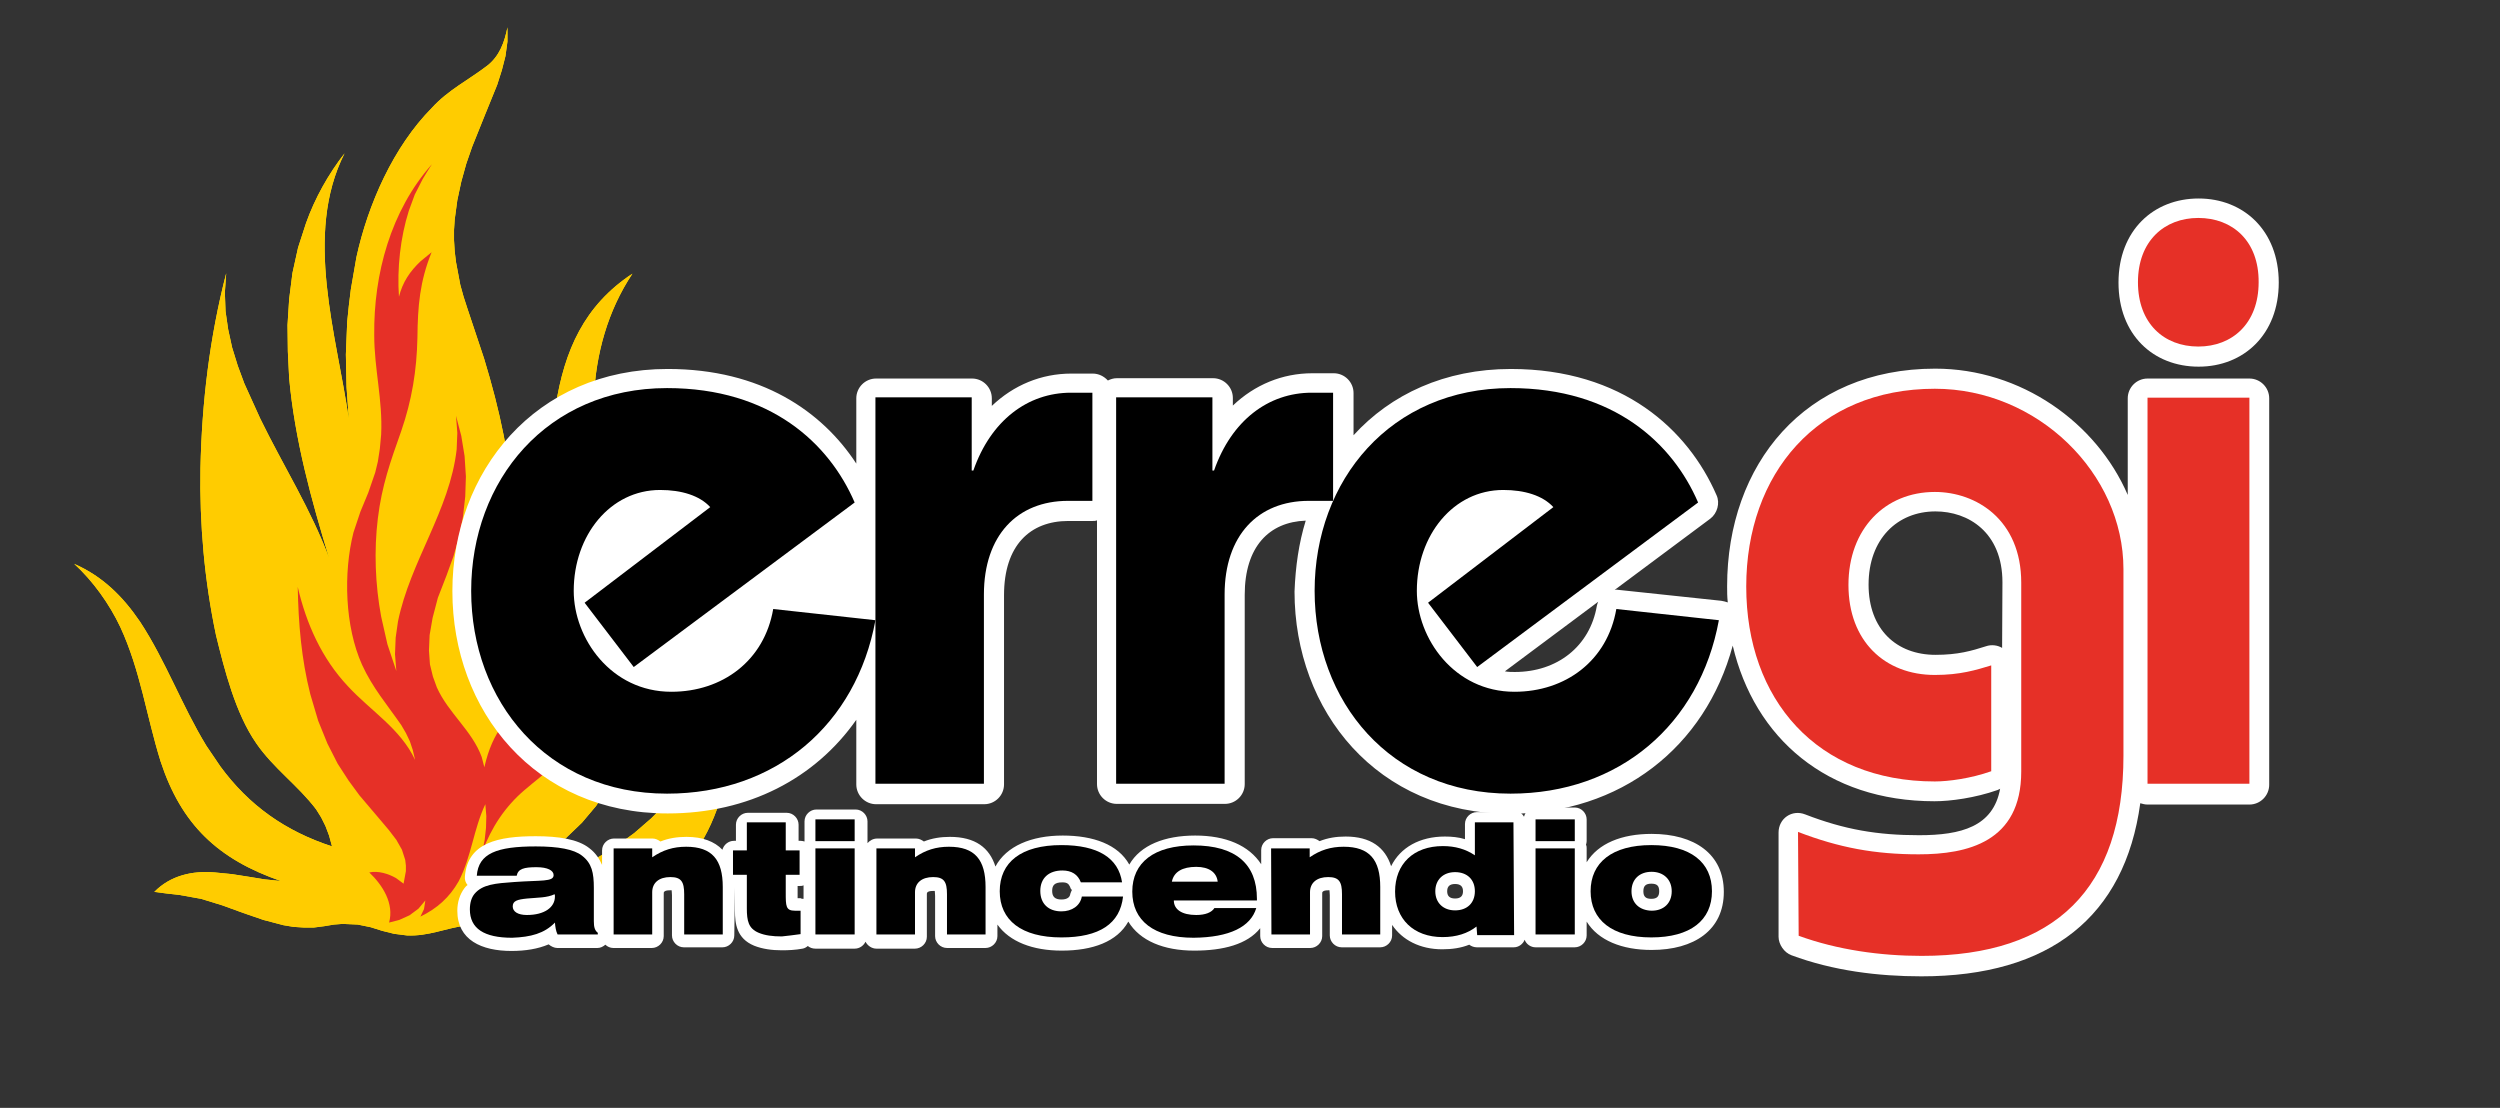 <?xml version="1.0" encoding="utf-8"?>
<!-- Generator: Adobe Illustrator 27.3.1, SVG Export Plug-In . SVG Version: 6.00 Build 0)  -->
<svg version="1.1" id="Livello_1" xmlns="http://www.w3.org/2000/svg" xmlns:xlink="http://www.w3.org/1999/xlink" x="0px" y="0px"
	 viewBox="0 0 758.2 336" style="enable-background:new 0 0 758.2 336;" xml:space="preserve">
<rect x="0" y="0" width="758.2" height="336" fill="#333333" stroke="none"/>
<style type="text/css">
	.st0{fill:#FFED00;}
	.st1{fill:#FFCC00;}
	.st2{fill:#E63027;}
	.st3{fill-rule:evenodd;clip-rule:evenodd;fill:#FFFFFF;}
	.st4{fill:#FFFFFF;}
	.st5{fill-rule:evenodd;clip-rule:evenodd;fill:#E63027;}
	.st6{fill-rule:evenodd;clip-rule:evenodd;}
</style>
<path class="st0" d="M46.8,270.5c4.9-5,11.6-6.5,18.4-5.9l5.1,0.5l5.1,0.8l4.9,0.8l4.9,0.5c-19.1-6.6-30.2-17.1-36.5-36.3
	c-4.3-13.8-6.1-27.5-12.2-40.7c-3.3-7-8.3-14-14-19.2c8.6,3.8,14.7,9.8,20,17.6c7.8,11.9,12.7,25.5,20.1,37.6l4.2,6.2
	c8.7,11.9,19.8,19.7,33.9,24.3l-0.9-3.3l-1.1-2.9l-1.3-2.6l-1.5-2.4c-5.5-7.3-13-12.5-18.2-20.1c-6.3-9.1-9.6-22.2-12.2-32.8
	c-3.5-16.7-5-33.5-4.7-50.6c0.4-19.9,2.8-39.8,7.8-59.1l-0.4,5.8l0.2,5.7l0.8,5.5l1.2,5.5l1.7,5.5l2,5.4l4.8,10.6
	c6.9,14.2,15.5,27.7,21,42.6c-5.5-17.9-10.5-36.2-12.2-54.8l-0.4-8.1l-0.1-8l0.5-7.9l1-7.9l1.7-7.7l2.4-7.4
	c2.7-7.6,6.8-14.9,11.7-21.2c-12.5,24.7-2.3,55.3,1.3,80.7l-0.7-9.8l-0.2-9.9l0.4-9.9l0.5-4.9l0.6-4.9l1.7-9.8
	c3.5-16,11.2-33.5,22.9-45.3c4.9-5.4,11.2-8.5,16.8-12.8c3.7-2.9,5.2-7.1,6.1-11.6v4.3l-0.6,4.4l-1.1,4.3l-1.4,4.4l-3.7,9.1
	l-3.9,9.7l-1.8,5.2l-1.5,5.4l-1.2,5.6l-0.8,5.9l-0.2,3.1v3.2l0.2,3.3l0.4,3.3l1.3,6.9l1,3.6l1.2,3.7l5,15c9.7,31.8,12.8,59.7,3,91.9
	c7.4-8.3,11.2-17.9,13.5-28.7l1.4-8l0.9-8.1l1.2-16.5l0.7-8.1l1-8c2.7-16.9,8.6-30.5,23.3-40.2c-7.5,11.3-11.1,24.3-11.7,37.8
	c-1.4,24.2,4.7,47.8,3.4,72.1l-0.8,7.9l-1.4,7.8l2.5-3.6l2.1-3.9l1.7-4.1l1.4-4.2l2.2-8.7l1.4-8.7l1,8.2l0.6,7.9l0.2,7.6l-0.3,7.4
	l-0.8,7.1l-1.4,6.8l-1.9,6.5l-2.5,6.2l-3.1,5.8l-3.6,5.5l-4.3,5.1l-5,4.8l-5.7,4.3l-6.5,4.1l-7.1,3.6l-7.9,3.3l5.9,0.2l6.1-0.5
	l6.2-1.2l6.2-2.1l6.2-2.6l6-3.1l5.9-3.6l5.5-4l5.2-4.5l4.9-4.9l4.4-5.1l3.9-5.5l3.3-5.6l2.6-5.8l1.9-5.9l1.1-5.9l1.2,6.6
	c1.7,12.7-1.1,27-7.4,38.2l-3.4,5.5c-4.9,7-11.4,12.8-19.1,16.6l-5.9,2.4l-3.1,0.9l-3.2,0.7l-3.3,0.5l-3.4,0.2h-3.5l-3.6-0.2l-8-0.7
	l-7.9-0.2l-7.7,0.7c-6.3,0.8-11.3,3.3-17.9,3l-3.9-0.5l-3.6-0.9l-3.5-1.1l-3.9-0.8l-4.6-0.2l-2.6,0.2l-3,0.5l-3.1,0.4h-3.1l-3.1-0.2
	l-3-0.5l-6.1-1.6l-6.1-2.1l-6.3-2.3l-6.5-2l-6.7-1.2l-3.6-0.4L46.8,270.5"/>
<path class="st1" d="M46.8,270.5c4.9-5,11.6-6.5,18.4-5.9l5.1,0.5l5.1,0.8l4.9,0.8l4.9,0.5c-19.1-6.6-30.2-17.1-36.5-36.3
	c-4.3-13.8-6.1-27.5-12.2-40.7c-3.3-7-8.3-14-14-19.2c8.6,3.8,14.7,9.8,20,17.6c7.8,11.9,12.7,25.5,20.1,37.6l4.2,6.2
	c8.7,11.9,19.8,19.7,33.9,24.3l-0.9-3.3l-1.1-2.9l-1.3-2.6l-1.5-2.4c-5.5-7.3-13-12.5-18.2-20.1c-6.3-9.1-9.6-22.2-12.2-32.8
	c-3.5-16.7-5-33.5-4.7-50.6c0.4-19.9,2.8-39.8,7.8-59.1l-0.4,5.8l0.2,5.7l0.8,5.5l1.2,5.5l1.7,5.5l2,5.4l4.8,10.6
	c6.9,14.2,15.5,27.7,21,42.6c-5.5-17.9-10.5-36.2-12.2-54.8l-0.4-8.1l-0.1-8l0.5-7.9l1-7.9l1.7-7.7l2.4-7.4
	c2.7-7.6,6.8-14.9,11.7-21.2c-12.5,24.7-2.3,55.3,1.3,80.7l-0.7-9.8l-0.2-9.9l0.4-9.9l0.5-4.9l0.6-4.9l1.7-9.8
	c3.5-16,11.2-33.5,22.9-45.3c4.9-5.4,11.2-8.5,16.8-12.8c3.7-2.9,5.2-7.1,6.1-11.6v4.3l-0.6,4.4l-1.1,4.3l-1.4,4.4l-3.7,9.1
	l-3.9,9.7l-1.8,5.2l-1.5,5.4l-1.2,5.6l-0.8,5.9l-0.2,3.1v3.2l0.2,3.3l0.4,3.3l1.3,6.9l1,3.6l1.2,3.7l5,15c9.7,31.8,12.8,59.7,3,91.9
	c7.4-8.3,11.2-17.9,13.5-28.7l1.4-8l0.9-8.1l1.2-16.5l0.7-8.1l1-8c2.7-16.9,8.6-30.5,23.3-40.2c-7.5,11.3-11.1,24.3-11.7,37.8
	c-1.4,24.2,4.7,47.8,3.4,72.1l-0.8,7.9l-1.4,7.8l2.5-3.6l2.1-3.9l1.7-4.1l1.4-4.2l2.2-8.7l1.4-8.7l1,8.2l0.6,7.9l0.2,7.6l-0.3,7.4
	l-0.8,7.1l-1.4,6.8l-1.9,6.5l-2.5,6.2l-3.1,5.8l-3.6,5.5l-4.3,5.1l-5,4.8l-5.7,4.3l-6.5,4.1l-7.1,3.6l-7.9,3.3l5.9,0.2l6.1-0.5
	l6.2-1.2l6.2-2.1l6.2-2.6l6-3.1l5.9-3.6l5.5-4l5.2-4.5l4.9-4.9l4.4-5.1l3.9-5.5l3.3-5.6l2.6-5.8l1.9-5.9l1.1-5.9l1.2,6.6
	c1.7,12.7-1.1,27-7.4,38.2l-3.4,5.5c-4.9,7-11.4,12.8-19.1,16.6l-5.9,2.4l-3.1,0.9l-3.2,0.7l-3.3,0.5l-3.4,0.2h-3.5l-3.6-0.2l-8-0.7
	l-7.9-0.2l-7.7,0.7c-6.3,0.8-11.3,3.3-17.9,3l-3.9-0.5l-3.6-0.9l-3.5-1.1l-3.9-0.8l-4.6-0.2l-2.6,0.2l-3,0.5l-3.1,0.4h-3.1l-3.1-0.2
	l-3-0.5l-6.1-1.6l-6.1-2.1l-6.3-2.3l-6.5-2l-6.7-1.2l-3.6-0.4L46.8,270.5"/>
<path class="st2" d="M118,279.8c1.6-5.8-2-11.4-6-15.2c2.7-0.6,5.8,0.4,8.1,1.7l2.3,1.7l0.7-3.8v-1.7l-0.2-1.7l-1-3.1l-1.7-3l-2.3-3
	l-2.7-3.2l-6.2-7.3l-3.3-4.5l-3.3-5.1l-3.1-6.1l-2.8-6.9l-2.4-8.1c-2.7-10.7-3.6-21.4-3.8-32.5c2.6,11.2,7.3,21.7,15.2,30.1
	c6.9,7.5,16,12.9,20.4,22.4l-0.7-3l-0.9-2.7l-1.2-2.5l-1.4-2.4c-4.3-6.2-8.7-11.3-11.9-18.3c-5.2-11.6-5.7-27.8-2.6-40.1l2.1-6.3
	l2.4-5.8l2.1-6.1l0.8-3.3l0.6-3.9l0.4-4.3c0.5-10.6-2.1-19.8-2.1-30.2c-0.2-18.5,5-37.7,17.5-51.8l-1.4,2.2l-1.4,2.3l-2.4,4.7
	l-1.8,4.9c-2.6,8.2-3.6,17.6-3,26.1c1.1-4.4,3.3-7.7,6.6-10.8l3.3-2.7c-3.6,8.9-4.2,16.3-4.3,25.9c-0.2,10-1.7,19-4.9,28.3
	c-3.3,9.3-5.9,16.6-7.1,26.5c-1.2,9.8-0.8,20.1,1,29.8l1.9,8.4l2.7,8.1l-0.4-5.1l0.2-5l0.7-4.9c3.7-18.2,15.7-33.7,17.8-52.2l0.2-5
	l-0.4-5.2l1.6,6.1l1,6.1l0.4,6.2l-0.2,6.1l-0.7,6.2l-1.2,6.1l-1.7,5.9l-2.1,5.8l-2.6,6.7l-1.6,6.1l-0.9,5.2l-0.2,4.7l0.3,4.2
	l0.9,3.7l1.2,3.3c3.5,7.8,10.7,13.1,13.6,21.1l0.8,3.1c5.2-23,19.7-15.4,24.3-41.3l0.5,4.2l-0.2,4.6l-0.7,4.8l-1.4,4.9l-1.7,4.9
	l-2.3,4.8l-2.6,4.7l-3.1,4.4c3.8-4.4,9.9-6.1,13.3-10.9l1.2-2.2l-0.5,4.1l-0.8,3.5c-2.7,8.4-7.4,10.9-13.8,16.4
	c-5.9,5-10.1,11.4-12.8,18.7l0.7-3.6l0.4-3.6l0.1-3.6l-0.3-3.6c-3.6,7.6-4.2,15.9-8.1,23.4c-2.8,4.9-6.5,8.2-11.6,10.7l1.1-2.3
	l0.4-2.6l-2.1,2.5l-2.7,2l-3.1,1.4L118,279.8"/>
<path class="st3" d="M462.2,247.7c0.4-1.6,1.7-2.8,3.5-2.8h11.9c2,0,3.6,1.7,3.6,3.6v6.6c0,0.4-0.1,0.7-0.2,1.1
	c0.2,0.4,0.2,0.7,0.2,1.1v4.2c3.5-5.7,10.6-8.6,19.7-8.6c13,0,21.9,6.1,21.9,17.6c0,11.6-9,17.6-21.9,17.6c-9,0-16.2-2.9-19.7-8.6
	v4.2c0,2-1.7,3.6-3.6,3.6h-11.9c-1.4,0-2.8-0.9-3.3-2.3c-0.5,1.3-1.8,2.3-3.3,2.3h-11.2c-0.8,0-1.7-0.3-2.3-0.8
	c-2.5,1-5.2,1.4-8.2,1.4c-6.7,0-12.1-2.8-15.2-7.4v3.2c0,2-1.7,3.6-3.6,3.6h-11.7c-2,0-3.6-1.7-3.6-3.6v-12.2c0-0.7-0.1-1.2-0.1-1.5
	h-0.3c-1.1,0-1.5,0.2-1.7,0.4c-0.2,0.2-0.2,0.2-0.2,0.7v12.8c0,2-1.7,3.6-3.6,3.6h-11.6c-2,0-3.6-1.7-3.6-3.6v-2.4
	c-3.9,4.9-11.2,6.8-20,6.8c-9.3,0-16.5-3-20-8.8c-3.4,6.1-10.8,8.8-20.2,8.8c-8.8,0-15.8-2.7-19.5-7.9v3.5c0,2-1.7,3.6-3.6,3.6
	h-11.7c-2,0-3.6-1.7-3.6-3.6v-12.2c0-0.7-0.1-1.2-0.1-1.5h-0.5c-1.1,0-1.5,0.2-1.7,0.4c-0.2,0.2-0.2,0.2-0.2,0.7v12.8
	c0,2-1.7,3.6-3.6,3.6h-11.7c-1.4,0-2.7-0.9-3.3-2.1c-0.6,1.2-1.8,2.1-3.3,2.1h-11.9c-0.9,0-1.7-0.3-2.3-0.8c-0.5,0.4-1,0.7-1.6,0.8
	c-2.1,0.4-4.3,0.5-6.3,0.5c-3,0-5.9-0.4-8.4-1.4c-5.3-2.2-5.8-6.7-5.8-10.6v-7.1l-0.2,14.6c0,2-1.7,3.6-3.6,3.6h-11.7
	c-2,0-3.6-1.7-3.6-3.6v-12.2c0-0.7-0.1-1.2-0.1-1.5h-0.5c-1.1,0-1.5,0.2-1.7,0.4c-0.2,0.2-0.2,0.2-0.2,0.7v12.8c0,2-1.7,3.6-3.6,3.6
	h-11.7c-0.9,0-1.8-0.4-2.4-1c-0.7,0.6-1.5,1-2.4,1h-12.2c-0.9,0-1.9-0.5-2.6-1.1c-3.3,1.4-7.1,2-11.3,2c-9,0-16.4-3.3-16.4-12.2
	c0-2.5,0.7-4.9,2.2-6.9c0.3-0.4,0.6-0.7,0.9-0.9c-0.6-0.7-0.9-1.6-0.8-2.6c0.8-10.3,10.2-12.2,21.5-12.2c6.9,0,12.8,0.9,16.2,3.6
	c2,1.5,3.1,3.3,3.9,5.1v-4.4c0-2,1.7-3.6,3.6-3.6h11.7c0.9,0,1.7,0.4,2.4,0.9c2.5-1,5.1-1.4,7.9-1.4c4.9,0,8.5,1.4,10.9,3.9
	c0.4-1.5,1.8-2.7,3.5-2.7h0.6v-4.9c0-2,1.7-3.6,3.6-3.6h11.8c2,0,3.6,1.7,3.6,3.6v4.9h0.6c0.4,0,0.8,0.1,1.2,0.2v-6.1
	c0-2,1.7-3.6,3.6-3.6h11.9c2,0,3.6,1.7,3.6,3.6v6.6c0.7-0.8,1.7-1.4,3-1.4h11.7c0.9,0,1.7,0.4,2.4,0.9c2.5-1,5.1-1.4,7.9-1.4
	c7.7,0,12,3.3,13.8,9c3.3-6.2,10.9-9.4,20.4-9.4c9.3,0,16.8,2.7,20.2,8.8c3.4-5.9,10.7-8.8,20-8.8c9.3,0,16.3,3,20,8.7v-4.3
	c0-2,1.7-3.6,3.6-3.6h11.7c0.9,0,1.7,0.4,2.4,0.9c2.5-1,5.1-1.4,7.9-1.4c7.6,0,12,3.3,13.8,9c2.8-5.7,8.7-9,16.3-9
	c2.1,0,4.2,0.2,6.1,0.8v-4.6c0-2,1.7-3.6,3.6-3.6h11.7C460.3,245.7,461.6,246.6,462.2,247.7 M441.3,272.5c1.7,0,2.4-0.8,2.4-2.2
	s-0.7-2.2-2.4-2.2s-2.4,0.8-2.4,2.2S439.6,272.5,441.3,272.5z M324.5,268.9c-0.4-0.8-0.8-1.3-2.3-1.3c-2.4,0-3.1,0.9-3.1,2.6
	c0,1.7,0.8,2.6,2.8,2.6c1.9,0,2.6-0.8,2.7-1.7c0.2-0.5,0.3-0.9,0.5-1.2C324.8,269.7,324.6,269.3,324.5,268.9z M243.7,272.6v-4.1
	c-0.4,0.2-0.8,0.2-1.2,0.2h-0.6v1.8c0,0.7,0,1.4,0,1.9h0.9C243.1,272.6,243.4,272.6,243.7,272.6z M500.8,268c-1.7,0-2.4,0.7-2.4,2.3
	s0.7,2.3,2.4,2.3c1.7,0,2.4-0.7,2.4-2.3S502.6,268,500.8,268z"/>
<path class="st4" d="M691.1,85.7c0,15.7-10.6,25.5-24.3,25.5c-13.8,0-24.3-9.7-24.3-25.5s10.6-25.5,24.3-25.5
	C680.4,60.2,691.1,69.9,691.1,85.7 M396,157.9c-11.1,0.4-18.5,7.9-18.5,22.5v57.4c0,3.3-2.7,6-6,6h-32.8c-3.3,0-6-2.7-6-6v-80
	c-0.4,0.2-0.8,0.2-1.3,0.2H324c-11.6,0-19.5,7.4-19.5,22.5v57.4c0,3.3-2.7,6-6,6h-32.8c-3.3,0-6-2.7-6-6v-19.6
	c-12.5,17.8-32.7,28.4-57.2,28.4c-40.2,0-65.3-31.1-65.3-67.4s25.2-67.4,65.3-67.4c28.3,0,46.8,12.8,57.2,28.7v-19.8
	c0-3.3,2.7-6,6-6h29.1c3.3,0,6,2.7,6,6v2.3c6.6-6.3,15-9.8,24.1-9.8h6.5c1.8,0,3.4,0.8,4.6,2.1c0.8-0.4,1.7-0.7,2.7-0.7h29.2
	c3.3,0,6,2.7,6,6v2.3c6.6-6.3,15-9.8,24.1-9.8h6.5c3.3,0,6,2.7,6,6v12.8c11.3-12.4,27.7-20.1,47.7-20.1c34,0,53.8,18.5,62.4,38.3
	c1.1,2.4,0.2,5.5-1.9,7.1l-29,21.6c0.4-0.1,0.8-0.1,1.2,0l31.1,3.3c0.7,0.1,1.4,0.3,2,0.5c-0.2-1.7-0.2-3.3-0.2-4.9
	c0-37,23.6-66,63.1-66c26,0,48.9,16.3,58.4,38.3v-29.3c0-3.3,2.7-6,6-6h30.9c3.3,0,6,2.7,6,6v117.2c0,3.3-2.7,6-6,6h-30.9
	c-0.8,0-1.5-0.2-2.2-0.4c-4.7,34.4-27.4,52.5-66.4,52.5c-13.1,0-26.8-1.7-39.4-6.4c-2.2-0.8-3.9-3.3-3.9-5.6v-31.6
	c0-4.3,4.1-7.1,8.1-5.5c11.9,4.6,21.9,6.3,34.5,6.3c12.8,0,22.5-2.6,24.6-14.1c-0.2,0.2-0.5,0.2-0.8,0.4c-6.8,2.4-14.3,3.4-19.1,3.4
	c-32.7,0-54.6-19.2-61.2-47.2c-8.3,30.8-34,51-67.6,51c-40.2,0-65.3-31.1-65.3-67.4C392.9,171.8,393.9,164.7,396,157.9z
	 M484.7,182.5l-28.3,21.1c1,0.2,2.1,0.2,3,0.2c12.8,0,22.8-7.7,24.9-20.1C484.4,183.3,484.5,182.9,484.7,182.5z M607.3,176.6
	c0-15.2-10.4-21.5-20.3-21.5c-11.6,0-20.3,8.4-20.3,22.2c0,13.6,8.5,21.3,20.3,21.3c6.8,0,10.9-1.2,15.3-2.6
	c1.7-0.6,3.6-0.3,4.9,0.5L607.3,176.6L607.3,176.6z"/>
<path class="st2" d="M545.5,283.8c11.8,4.3,24.9,6.1,37.3,6.1c40.7,0,61.2-20.5,61.2-60.7v-56.6c0-29-26-54.7-57.2-54.7
	c-35.6,0-57.2,25.8-57.2,60s21.4,59.1,57.2,59.1c4.1,0,10.9-0.9,17.1-3.1v-32.1c-4.6,1.4-9.4,2.9-17.1,2.9
	c-15.2,0-26.2-10.3-26.2-27.3s11.1-28.2,26.2-28.2c12.5,0,26.2,8.4,26.2,27.5V234c0,21.4-16.4,25.1-31.1,25.1
	c-13.3,0-24.1-2-36.6-6.8L545.5,283.8"/>
<path class="st5" d="M666.7,66.1c-10.3,0-18.3,7-18.3,19.5s7.9,19.5,18.3,19.5c10.3,0,18.3-7,18.3-19.5
	C685.1,73.1,677.1,66.1,666.7,66.1 M651.3,237.7h30.9V120.6h-30.9V237.7z"/>
<path d="M234.5,184.7c-2.7,15.7-15.4,25.1-30.9,25.1c-18.3,0-29.6-16.2-29.6-30.6c0-16.9,11.1-30.6,26.2-30.6c6.5,0,12,1.7,15.2,5.2
	l-38.1,29l14.9,19.5l67-49.9c-7.7-17.9-25.5-34.7-56.9-34.7c-36.4,0-59.4,28-59.4,61.5s22.9,61.5,59.4,61.5c33,0,57.4-21,63.2-52.6
	L234.5,184.7"/>
<path d="M298.4,237.7v-57.4c0-17.9,10.1-28.4,25.5-28.4h7.4v-32.8h-6.5c-13.1,0-24.3,8.4-29.6,23.6h-0.5v-22.2h-29.2v117.2
	L298.4,237.7"/>
<path d="M371.4,237.7v-57.4c0-17.9,10.1-28.4,25.5-28.4h7.4v-32.8h-6.5c-13.1,0-24.3,8.4-29.6,23.6h-0.5v-22.2h-29.2v117.2
	L371.4,237.7"/>
<path d="M490.2,184.7c-2.7,15.7-15.4,25.1-30.9,25.1c-18.3,0-29.6-16.2-29.6-30.6c0-16.9,11.1-30.6,26.2-30.6c6.5,0,12,1.7,15.2,5.2
	l-38,29l14.9,19.5l67-49.9c-7.7-17.9-25.5-34.7-56.9-34.7c-36.4,0-59.4,28-59.4,61.5s22.9,61.5,59.4,61.5c33,0,57.4-21,63.2-52.6
	L490.2,184.7"/>
<path class="st6" d="M168.2,271.2c0.1,0.2,0.1,0.4,0.1,0.7c0,3.3-3.2,5.6-8.5,5.6c-2.7,0-4.3-1-4.3-2.6c0-1.7,1.4-2.1,4.4-2.4
	C163.1,272.2,165.9,272.3,168.2,271.2 M168.3,279.8c0.1,1.3,0.3,2.6,0.8,3.6h12.2v-0.5c-0.9-0.7-1.2-1.7-1.2-3.5v-10.1
	c0-4.6-0.6-7.5-3.6-9.8c-2.4-1.9-7.1-2.8-14-2.8c-11.8,0-17.4,2.1-17.9,8.9h12.1c0.4-2.1,2.2-2.6,6-2.6c3.4,0,5.2,1,5.2,2.4
	c0,2.1-3.8,1.5-12,2.1c-5.6,0.4-9.6,0.7-12,3.6c-0.9,1.1-1.4,2.7-1.4,4.7c0,5.8,4.3,8.6,12.8,8.6C161,284.2,165.1,283.1,168.3,279.8
	z"/>
<path d="M186.1,283.4h11.7v-12.8c0-2.9,2.1-4.6,5.5-4.6c3.3,0,4.2,1.4,4.2,5.2v12.2h11.7V269c0-8.2-3.2-12.2-11.1-12.2
	c-3.9,0-7.1,1-10.3,3.2v-2.7h-11.7L186.1,283.4"/>
<path d="M242.8,283.3v-7.1h-1.7c-2.8,0-2.8-1.4-2.8-5.5v-5.4h4.2v-7.4h-4.2v-8.5h-11.8v8.5h-4.2v7.4h4.2v10.2c0,3.8,0.5,6.1,3.6,7.4
	c1.9,0.8,4.2,1.1,7,1.1C238.9,283.8,240.8,283.6,242.8,283.3"/>
<path class="st6" d="M247.3,283.4h11.9v-26.1h-11.9V283.4z M247.3,255.1h11.9v-6.6h-11.9V255.1z"/>
<path d="M265.8,283.4h11.7v-12.8c0-2.9,2.1-4.6,5.5-4.6c3.3,0,4.2,1.4,4.2,5.2v12.2h11.7V269c0-8.2-3.2-12.2-11.1-12.2
	c-3.9,0-7.1,1-10.3,3.2v-2.7h-11.7L265.8,283.4"/>
<path d="M340.6,271.9h-12.5c-0.5,2.8-3,4.5-6.2,4.5c-3.9,0-6.4-2.3-6.4-6.2c0-3.9,2.6-6.2,6.7-6.2c2.8,0,4.7,1.2,5.6,3.6h12.5
	c-1.1-7.4-7.3-11.3-18.4-11.3c-12.2,0-18.7,5.2-18.7,14s6.6,14,18.7,14C333.5,284.3,339.7,280.1,340.6,271.9"/>
<path class="st6" d="M355.4,267.4c0.6-3,3.2-4.5,7.4-4.5c3.9,0,6.2,1.7,6.5,4.5H355.4 M381,275.4h-12.7c-0.8,1.3-2.7,2.1-5.5,2.1
	c-4.4,0-6.8-1.7-6.8-4.4h25.2c0-0.2,0-0.3,0-0.5c0-10.6-6.5-16.2-19.2-16.2c-12,0-18.6,5.2-18.6,14s6.5,14,18.6,14
	C372.9,284.3,379.3,281.1,381,275.4z"/>
<path d="M385.6,283.4h11.7v-12.8c0-2.9,2.1-4.6,5.5-4.6c3.3,0,4.2,1.4,4.2,5.2v12.2h11.6V269c0-8.2-3.2-12.2-11.1-12.2
	c-3.9,0-7.1,1-10.3,3.2v-2.7h-11.7L385.6,283.4"/>
<path class="st6" d="M447.3,270.3c0,3.6-2.4,5.8-6,5.8c-3.6,0-6-2.3-6-5.8s2.4-5.8,6-5.8C444.9,264.5,447.3,266.7,447.3,270.3
	 M459,249.4h-11.7v10c-2.8-1.9-6-2.8-9.7-2.8c-8.9,0-14.5,5.4-14.5,13.8c0,8.3,5.6,13.8,14.4,13.8c4.2,0,7.6-1.1,10.3-3.2l0.2,2.6
	h11.2L459,249.4L459,249.4z"/>
<path class="st6" d="M465.7,283.4h11.9v-26.1h-11.9V283.4z M465.7,255.1h11.9v-6.6h-11.9V255.1z"/>
<path class="st6" d="M494.8,270.3c0-3.6,2.4-5.9,6.1-5.9c3.6,0,6.1,2.3,6.1,5.9c0,3.6-2.4,5.9-6.1,5.9
	C497.2,276.1,494.8,273.9,494.8,270.3 M482.4,270.3c0,8.7,6.5,14,18.4,14c11.9,0,18.4-5.2,18.4-14s-6.5-14-18.4-14
	C488.9,256.3,482.4,261.6,482.4,270.3z"/>
</svg>
